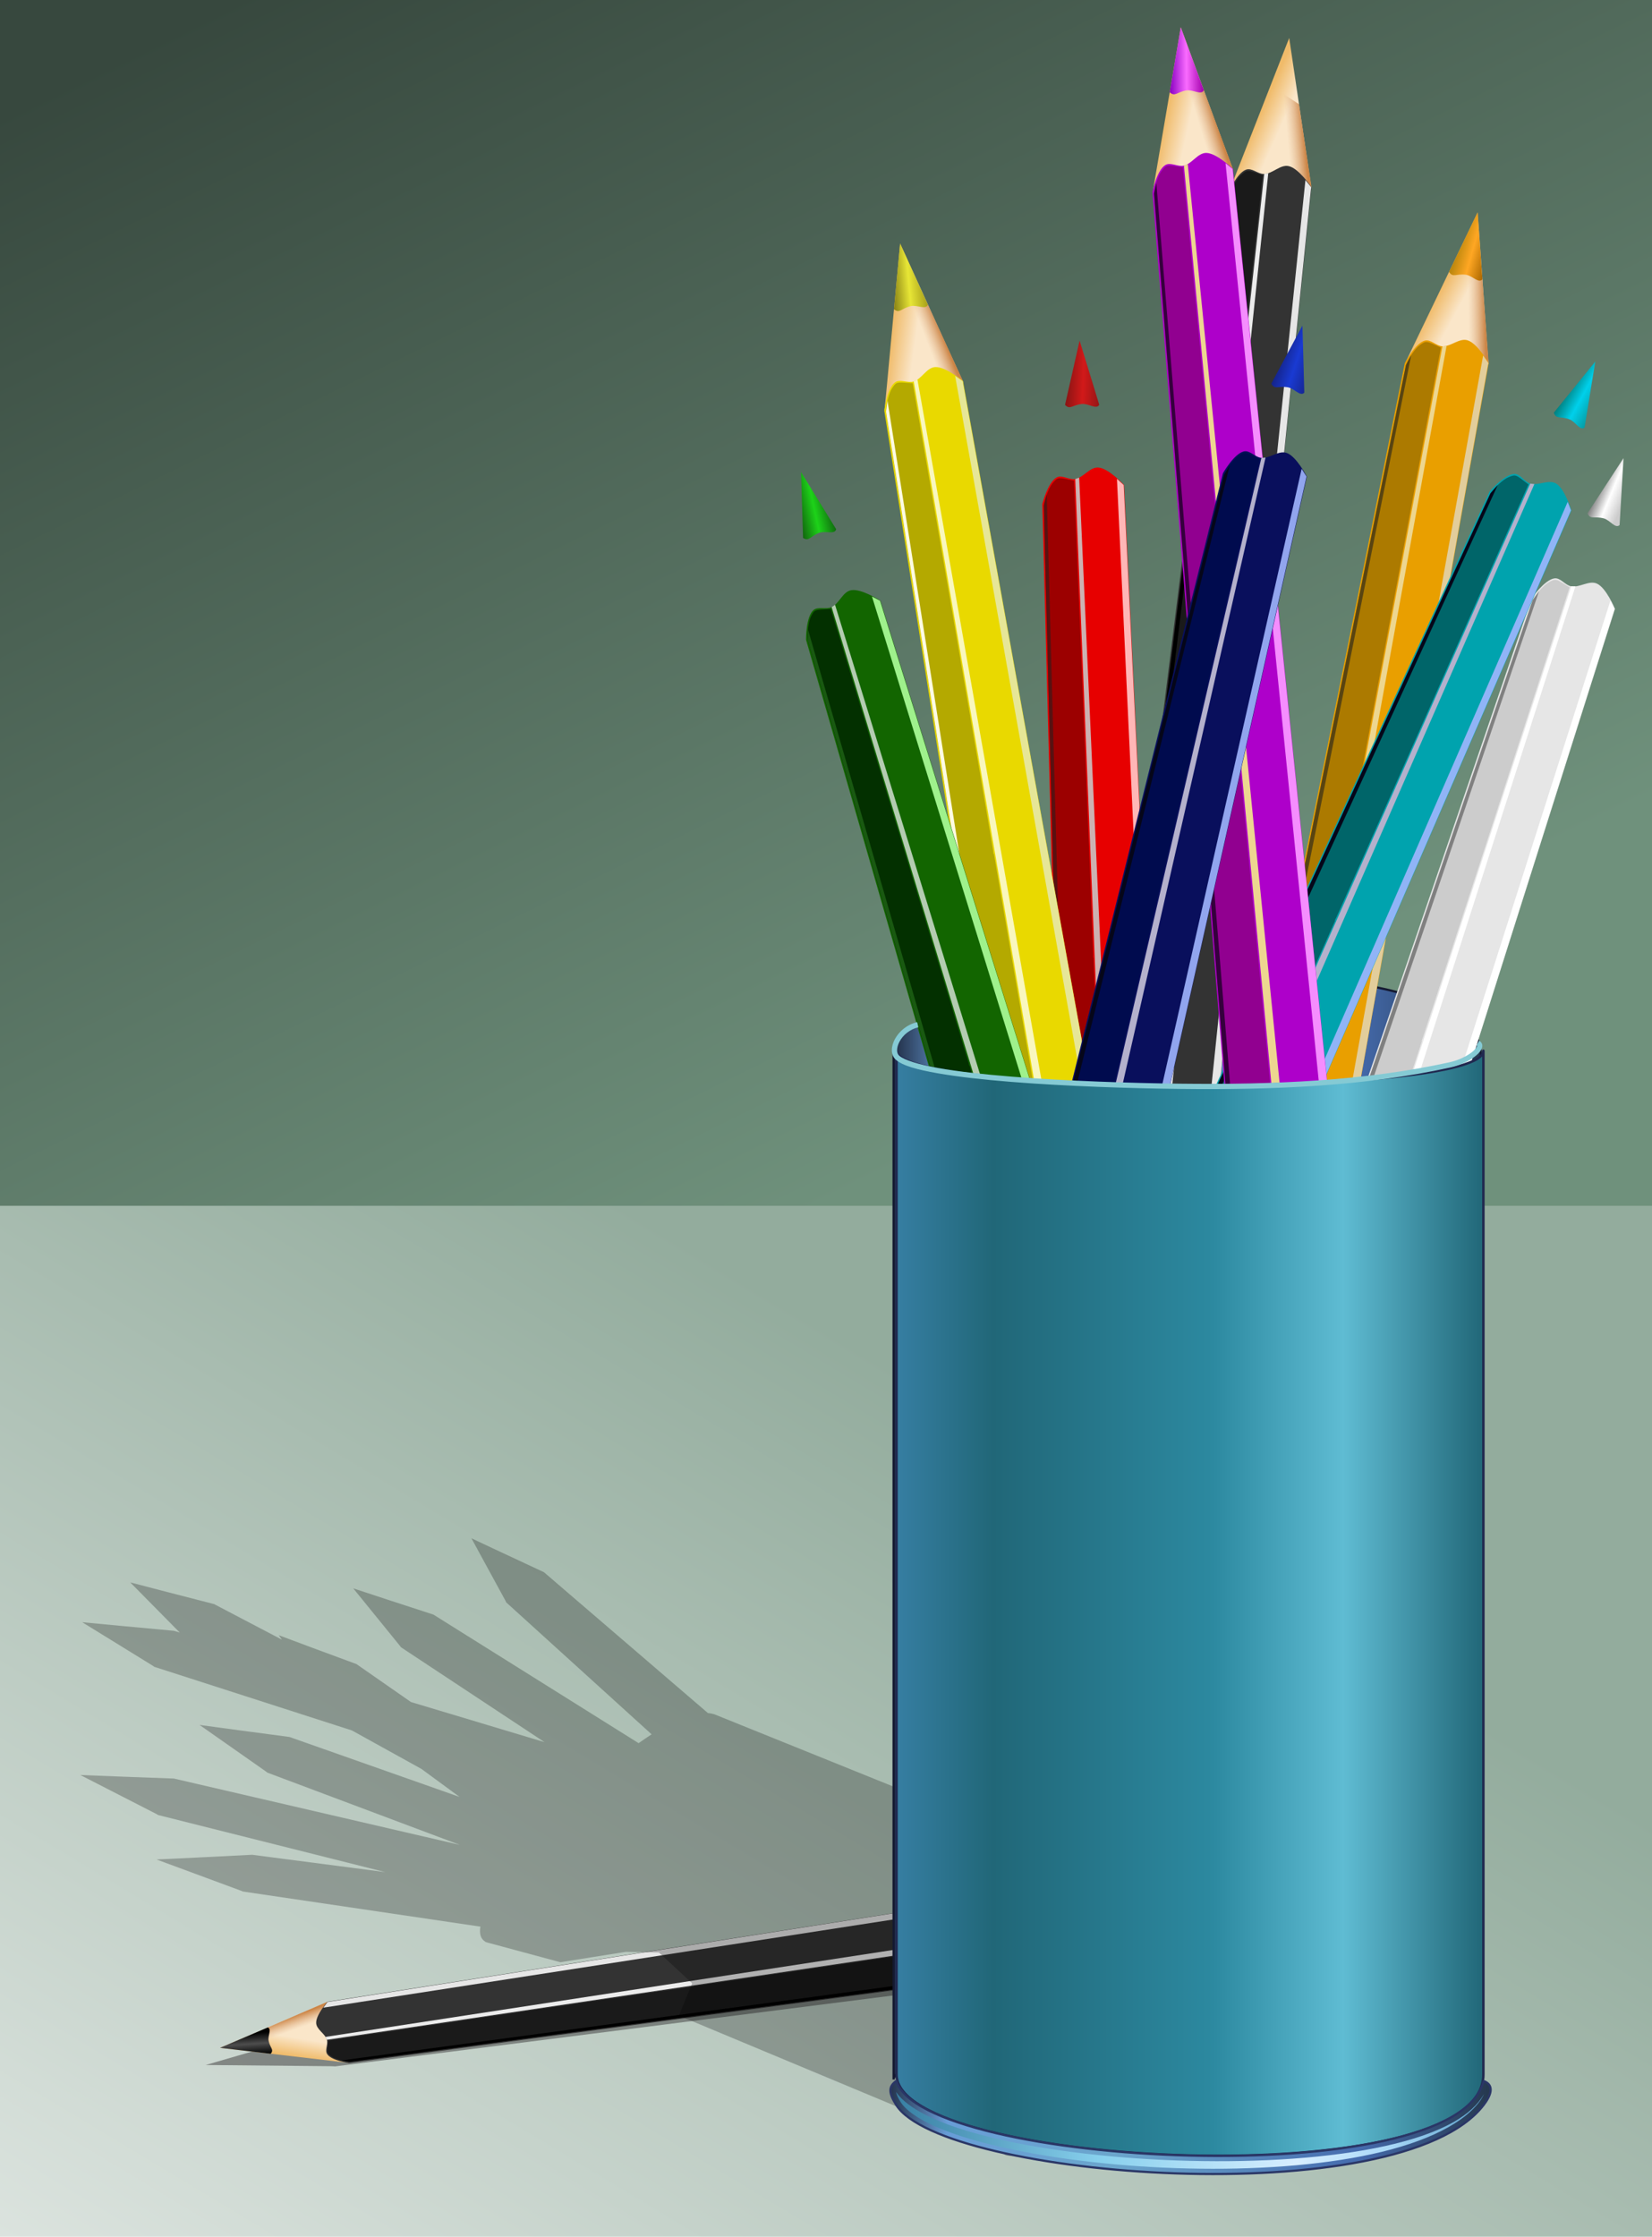 <?xml version="1.0" encoding="UTF-8" standalone="no"?>
<!-- Created with Inkscape (http://www.inkscape.org/) -->

<svg
   xmlns:dc="http://purl.org/dc/elements/1.1/"
   xmlns:cc="http://creativecommons.org/ns#"
   xmlns:rdf="http://www.w3.org/1999/02/22-rdf-syntax-ns#"
   xmlns:svg="http://www.w3.org/2000/svg"
   xmlns="http://www.w3.org/2000/svg"
   xmlns:xlink="http://www.w3.org/1999/xlink"
   xmlns:sodipodi="http://sodipodi.sourceforge.net/DTD/sodipodi-0.dtd"
   xmlns:inkscape="http://www.inkscape.org/namespaces/inkscape"
   id="svg2"
   sodipodi:docname="color-pencil.svg"
   inkscape:export-filename="C:\Users\Gustavo\Dropbox\Artes graficas\Gustavo Ferreira Design\Artes Digitais\lapis-de-cor-reeditado.png"
   viewBox="0 0 314.35 425.58"
   inkscape:export-xdpi="300"
   version="1.1"
   inkscape:export-ydpi="300"
   inkscape:version="0.91 r13725">
  <defs
     id="defs4">
    <linearGradient
       inkscape:collect="always"
       id="linearGradient4461">
      <stop
         style="stop-color:#37483e;stop-opacity:1"
         offset="0"
         id="stop4463" />
      <stop
         style="stop-color:#6f917c;stop-opacity:1"
         offset="1"
         id="stop4465" />
    </linearGradient>
    <linearGradient
       inkscape:collect="always"
       id="linearGradient4453">
      <stop
         style="stop-color:#dbe3de;stop-opacity:1"
         offset="0"
         id="stop4455" />
      <stop
         style="stop-color:#93ac9d;stop-opacity:1"
         offset="1"
         id="stop4457" />
    </linearGradient>
    <linearGradient
       id="linearGradient4343">
      <stop
         offset="0"
         style="stop-color:#367ea2"
         id="stop4345" />
      <stop
         offset="0.164"
         style="stop-color:#216778;stop-opacity:1"
         id="stop4347" />
      <stop
         offset="0.54"
         style="stop-color:#2c89a0;stop-opacity:1"
         id="stop4349" />
      <stop
         offset="0.761"
         style="stop-color:#5fbcd3;stop-opacity:1"
         id="stop4351" />
      <stop
         offset="1"
         style="stop-color:#216778;stop-opacity:1"
         id="stop4353" />
    </linearGradient>
    <linearGradient
       id="linearGradient5213">
      <stop
         id="stop5215"
         style="stop-color:#23314a"
         offset="0" />
      <stop
         id="stop5217"
         style="stop-color:#689dd7"
         offset=".098" />
      <stop
         id="stop5219"
         style="stop-color:#6ba6cc"
         offset=".373" />
      <stop
         id="stop5221"
         style="stop-color:#456bae"
         offset=".778" />
      <stop
         id="stop5223"
         style="stop-color:#25374c"
         offset="1" />
    </linearGradient>
    <linearGradient
       id="linearGradient5187">
      <stop
         id="stop5189"
         style="stop-color:#367ea2"
         offset="0" />
      <stop
         id="stop5191"
         style="stop-color:#87d0ed"
         offset=".346" />
      <stop
         id="stop5193"
         style="stop-color:#d7eeff"
         offset=".679" />
      <stop
         id="stop5195"
         style="stop-color:#a8d8f8"
         offset=".836" />
      <stop
         id="stop5197"
         style="stop-color:#559cc6"
         offset="1" />
    </linearGradient>
    <linearGradient
       id="linearGradient4191">
      <stop
         id="stop4193"
         style="stop-color:#000000"
         offset="0" />
      <stop
         id="stop4195"
         style="stop-color:#4d4d4d"
         offset=".5" />
      <stop
         id="stop4197"
         style="stop-color:#000000"
         offset="1" />
    </linearGradient>
    <linearGradient
       id="linearGradient3919"
       inkscape:collect="always">
      <stop
         id="stop3921"
         style="stop-color:#f0bb6a"
         offset="0" />
      <stop
         id="stop3923"
         style="stop-color:#fae6c9"
         offset="1" />
    </linearGradient>
    <linearGradient
       id="linearGradient3911"
       inkscape:collect="always">
      <stop
         id="stop3913"
         style="stop-color:#cc8546"
         offset="0" />
      <stop
         id="stop3915"
         style="stop-color:#deaf85;stop-opacity:0"
         offset="1" />
    </linearGradient>
    <filter
       id="filter3882"
       inkscape:collect="always"
       color-interpolation-filters="sRGB">
      <feGaussianBlur
         id="feGaussianBlur3884"
         stdDeviation="1.313"
         inkscape:collect="always" />
    </filter>
    <filter
       id="filter3886"
       inkscape:collect="always"
       color-interpolation-filters="sRGB">
      <feGaussianBlur
         id="feGaussianBlur3888"
         stdDeviation="1.313"
         inkscape:collect="always" />
    </filter>
    <filter
       id="filter3890"
       inkscape:collect="always"
       color-interpolation-filters="sRGB">
      <feGaussianBlur
         id="feGaussianBlur3892"
         stdDeviation="1.313"
         inkscape:collect="always" />
    </filter>
    <filter
       id="filter3894"
       inkscape:collect="always"
       color-interpolation-filters="sRGB">
      <feGaussianBlur
         id="feGaussianBlur3896"
         stdDeviation="1.314"
         inkscape:collect="always" />
    </filter>
    <filter
       id="filter3907"
       inkscape:collect="always"
       color-interpolation-filters="sRGB">
      <feGaussianBlur
         id="feGaussianBlur3909"
         stdDeviation="0.279"
         inkscape:collect="always" />
    </filter>
    <filter
       id="filter3969"
       inkscape:collect="always"
       color-interpolation-filters="sRGB">
      <feGaussianBlur
         id="feGaussianBlur3971"
         stdDeviation="0.328"
         inkscape:collect="always" />
    </filter>
    <filter
       id="filter4095"
       inkscape:collect="always"
       color-interpolation-filters="sRGB">
      <feGaussianBlur
         id="feGaussianBlur4097"
         stdDeviation="0.628"
         inkscape:collect="always" />
    </filter>
    <filter
       id="filter4099"
       inkscape:collect="always"
       color-interpolation-filters="sRGB">
      <feGaussianBlur
         id="feGaussianBlur4101"
         stdDeviation="0.625"
         inkscape:collect="always" />
    </filter>
    <filter
       id="filter4258"
       inkscape:collect="always"
       color-interpolation-filters="sRGB">
      <feGaussianBlur
         id="feGaussianBlur4260"
         stdDeviation="0.137"
         inkscape:collect="always" />
    </filter>
    <filter
       id="filter4278"
       inkscape:collect="always"
       color-interpolation-filters="sRGB">
      <feGaussianBlur
         id="feGaussianBlur4280"
         stdDeviation="0.137"
         inkscape:collect="always" />
    </filter>
    <filter
       id="filter4298"
       inkscape:collect="always"
       color-interpolation-filters="sRGB">
      <feGaussianBlur
         id="feGaussianBlur4300"
         stdDeviation="0.137"
         inkscape:collect="always" />
    </filter>
    <filter
       id="filter4318"
       inkscape:collect="always"
       color-interpolation-filters="sRGB">
      <feGaussianBlur
         id="feGaussianBlur4320"
         stdDeviation="0.136"
         inkscape:collect="always" />
    </filter>
    <filter
       id="filter4338"
       inkscape:collect="always"
       color-interpolation-filters="sRGB">
      <feGaussianBlur
         id="feGaussianBlur4340"
         stdDeviation="0.136"
         inkscape:collect="always" />
    </filter>
    <filter
       id="filter4358"
       inkscape:collect="always"
       color-interpolation-filters="sRGB">
      <feGaussianBlur
         id="feGaussianBlur4360"
         stdDeviation="0.136"
         inkscape:collect="always" />
    </filter>
    <filter
       id="filter4378"
       inkscape:collect="always"
       color-interpolation-filters="sRGB">
      <feGaussianBlur
         id="feGaussianBlur4380"
         stdDeviation="1.329"
         inkscape:collect="always" />
    </filter>
    <filter
       id="filter4398"
       inkscape:collect="always"
       color-interpolation-filters="sRGB">
      <feGaussianBlur
         id="feGaussianBlur4400"
         stdDeviation="0.638"
         inkscape:collect="always" />
    </filter>
    <filter
       id="filter4442"
       height="1.027"
       width="3.122"
       color-interpolation-filters="sRGB"
       y="-.013"
       x="-1.061"
       inkscape:collect="always">
      <feGaussianBlur
         id="feGaussianBlur4444"
         stdDeviation="2.481"
         inkscape:collect="always" />
    </filter>
    <filter
       id="filter5165"
       inkscape:collect="always"
       color-interpolation-filters="sRGB">
      <feGaussianBlur
         id="feGaussianBlur5167"
         stdDeviation="0.747"
         inkscape:collect="always" />
    </filter>
    <filter
       id="filter5169"
       inkscape:collect="always"
       color-interpolation-filters="sRGB">
      <feGaussianBlur
         id="feGaussianBlur5171"
         stdDeviation="0.39"
         inkscape:collect="always" />
    </filter>
    <filter
       id="filter5378"
       inkscape:collect="always">
      <feGaussianBlur
         id="feGaussianBlur5380"
         stdDeviation="1.903"
         inkscape:collect="always" />
    </filter>
    <linearGradient
       id="linearGradient5726"
       y2="298.62"
       xlink:href="#linearGradient3919"
       gradientUnits="userSpaceOnUse"
       x2="528.64"
       y1="296.17"
       x1="517.98"
       inkscape:collect="always" />
    <linearGradient
       id="linearGradient5728"
       y2="300.04"
       xlink:href="#linearGradient3911"
       gradientUnits="userSpaceOnUse"
       x2="535.2"
       y1="297.91"
       x1="542.58"
       inkscape:collect="always" />
    <linearGradient
       id="linearGradient5730"
       y2="268.44"
       gradientUnits="userSpaceOnUse"
       x2="536.23"
       y1="268.44"
       x1="520.88"
       inkscape:collect="always">
      <stop
         id="stop4025"
         style="stop-color:#881414"
         offset="0" />
      <stop
         id="stop4027"
         style="stop-color:#d21919"
         offset=".5" />
      <stop
         id="stop4029"
         style="stop-color:#951616"
         offset="1" />
    </linearGradient>
    <linearGradient
       id="linearGradient5736"
       y2="268.44"
       gradientUnits="userSpaceOnUse"
       x2="536.23"
       y1="268.44"
       x1="520.88"
       inkscape:collect="always">
      <stop
         id="stop4129"
         style="stop-color:#888114"
         offset="0" />
      <stop
         id="stop4131"
         style="stop-color:#e7e636"
         offset=".5" />
      <stop
         id="stop4133"
         style="stop-color:#a8a019"
         offset="1" />
    </linearGradient>
    <linearGradient
       id="linearGradient5742"
       y2="268.44"
       gradientUnits="userSpaceOnUse"
       x2="536.23"
       y1="268.44"
       x1="520.88"
       inkscape:collect="always">
      <stop
         id="stop4161"
         style="stop-color:#12650f"
         offset="0" />
      <stop
         id="stop4163"
         style="stop-color:#1dd219"
         offset=".5" />
      <stop
         id="stop4165"
         style="stop-color:#116c10"
         offset="1" />
    </linearGradient>
    <linearGradient
       id="linearGradient5748"
       y2="268.37"
       xlink:href="#linearGradient4191"
       gradientUnits="userSpaceOnUse"
       x2="533.68"
       y1="268.44"
       x1="520.88"
       inkscape:collect="always" />
    <linearGradient
       id="linearGradient5754"
       y2="268.37"
       gradientUnits="userSpaceOnUse"
       x2="533.68"
       y1="268.44"
       x1="520.88"
       inkscape:collect="always">
      <stop
         id="stop4384"
         style="stop-color:#808080"
         offset="0" />
      <stop
         id="stop4386"
         style="stop-color:#ffffff"
         offset=".5" />
      <stop
         id="stop4388"
         style="stop-color:#cccccc"
         offset="1" />
    </linearGradient>
    <linearGradient
       id="linearGradient5760"
       y2="268.44"
       gradientUnits="userSpaceOnUse"
       x2="536.23"
       y1="268.44"
       x1="520.88"
       inkscape:collect="always">
      <stop
         id="stop4428"
         style="stop-color:#b6840b"
         offset="0" />
      <stop
         id="stop4430"
         style="stop-color:#ffa723"
         offset=".5" />
      <stop
         id="stop4432"
         style="stop-color:#ab6700"
         offset="1" />
    </linearGradient>
    <linearGradient
       id="linearGradient5766"
       y2="268.44"
       gradientUnits="userSpaceOnUse"
       x2="536.23"
       y1="268.44"
       x1="520.88"
       inkscape:collect="always">
      <stop
         id="stop5628"
         style="stop-color:#007e7c"
         offset="0" />
      <stop
         id="stop5630"
         style="stop-color:#00d0eb"
         offset=".5" />
      <stop
         id="stop5632"
         style="stop-color:#079ca4"
         offset="1" />
    </linearGradient>
    <linearGradient
       id="linearGradient5772"
       y2="268.44"
       gradientUnits="userSpaceOnUse"
       x2="536.23"
       y1="268.44"
       x1="520.88"
       inkscape:collect="always">
      <stop
         id="stop4472"
         style="stop-color:#8800c1"
         offset="0" />
      <stop
         id="stop4474"
         style="stop-color:#fa6bff"
         offset=".5" />
      <stop
         id="stop4476"
         style="stop-color:#a200ab"
         offset="1" />
    </linearGradient>
    <linearGradient
       id="linearGradient5778"
       y2="268.44"
       gradientUnits="userSpaceOnUse"
       x2="536.23"
       y1="268.44"
       x1="520.88"
       inkscape:collect="always">
      <stop
         id="stop3945"
         style="stop-color:#142388"
         offset="0" />
      <stop
         id="stop3951"
         style="stop-color:#193ad2"
         offset=".5" />
      <stop
         id="stop3947"
         style="stop-color:#162795"
         offset="1" />
    </linearGradient>
    <linearGradient
       id="linearGradient5780"
       y2="258.51"
       xlink:href="#linearGradient4343"
       gradientUnits="userSpaceOnUse"
       x2="-1340.5"
       gradientTransform="translate(0,-120)"
       y1="258.51"
       x1="-1604.5"
       inkscape:collect="always" />
    <linearGradient
       id="linearGradient5782"
       y2="374.31"
       xlink:href="#linearGradient5213"
       gradientUnits="userSpaceOnUse"
       x2="-1336.3"
       y1="374.31"
       x1="-1608.1"
       inkscape:collect="always" />
    <linearGradient
       id="linearGradient5784"
       y2="375.63"
       xlink:href="#linearGradient5187"
       gradientUnits="userSpaceOnUse"
       x2="-1338.4"
       y1="375.63"
       x1="-1606.5"
       inkscape:collect="always" />
    <linearGradient
       id="linearGradient5872"
       y2="103.91"
       xlink:href="#linearGradient5213"
       gradientUnits="userSpaceOnUse"
       x2="-1340"
       gradientTransform="matrix(.423 0 0 .423 1149.1 803.27)"
       y1="103.91"
       x1="-1605"
       inkscape:collect="always" />
    <filter
       id="filter5981"
       inkscape:collect="always">
      <feGaussianBlur
         id="feGaussianBlur5983"
         stdDeviation="1.914"
         inkscape:collect="always" />
    </filter>
    <linearGradient
       inkscape:collect="always"
       xlink:href="#linearGradient4453"
       id="linearGradient4459"
       x1="299.8"
       y1="982.39"
       x2="418.258"
       y2="785.684"
       gradientUnits="userSpaceOnUse" />
    <linearGradient
       inkscape:collect="always"
       xlink:href="#linearGradient4461"
       id="linearGradient4467"
       x1="344.072"
       y1="556.81"
       x2="456.975"
       y2="786.234"
       gradientUnits="userSpaceOnUse" />
  </defs>
  <sodipodi:namedview
     id="base"
     fit-margin-left="5"
     inkscape:snap-center="true"
     inkscape:zoom="0.83573655"
     borderopacity="1.0"
     inkscape:snap-intersection-paths="true"
     inkscape:cx="107.79075"
     inkscape:cy="144.16151"
     inkscape:snap-bbox-midpoints="true"
     inkscape:object-paths="true"
     inkscape:window-maximized="1"
     inkscape:snap-bbox="true"
     showgrid="false"
     fit-margin-right="5"
     inkscape:snap-midpoints="true"
     inkscape:snap-global="true"
     inkscape:bbox-nodes="true"
     bordercolor="#666666"
     inkscape:window-x="-8"
     inkscape:window-y="-8"
     inkscape:snap-smooth-nodes="true"
     inkscape:window-width="1280"
     inkscape:object-nodes="true"
     fit-margin-bottom="5"
     inkscape:snap-page="true"
     inkscape:pageopacity="0.0"
     inkscape:pageshadow="2"
     pagecolor="#ffffff"
     inkscape:snap-object-midpoints="true"
     inkscape:bbox-paths="true"
     inkscape:document-units="px"
     inkscape:snap-bbox-edge-midpoints="true"
     inkscape:current-layer="layer1"
     inkscape:window-height="672"
     fit-margin-top="5" />
  <g
     id="layer1"
     inkscape:label="Camada 1"
     inkscape:groupmode="layer"
     transform="translate(-299.8 -556.81)">
    <rect
       y="785.684"
       x="299.8"
       height="196.706"
       width="314.35"
       id="rect4357"
       style="opacity:1;fill:url(#linearGradient4459);fill-opacity:1;stroke:none;stroke-opacity:1" />
    <rect
       style="opacity:1;fill:url(#linearGradient4467);fill-opacity:1;stroke:none;stroke-opacity:1"
       id="rect4355"
       width="314.35"
       height="229.424"
       x="299.8"
       y="556.81" />
    <g
       id="g5985">
      <path
         id="path5950"
         d="m496.09 918.71-143.19 22.594-11.375 4.906-9.094 3.906 23.906 2.75c0.38 0.076 0.656 0.125 0.656 0.125l142.38-19.188-1.531-6.969h0.031l-0.281-1.219-1.25-5.688-0.25-1.219z"
         style="filter:url(#filter3969);fill-opacity:.569;fill:#4a4a4a"
         transform="matrix(.999 -.053 .029 .545 -20.706 449.52)"
         inkscape:connector-curvature="0" />
      <g
         id="g5876"
         transform="matrix(-.021 -.327 .327 -.021 270.41 1123.8)">
        <path
           id="path5878"
           d="m526.2 251.71 22.726 64.332-3.496 23.553-10.839 6.643-8.741 0.35-13.111-21.105z"
           sodipodi:nodetypes="ccccccc"
           style="filter:url(#filter3969);fill:url(#linearGradient5726)"
           inkscape:connector-curvature="0" />
        <path
           id="path5880"
           sodipodi:nodetypes="cccccc"
           d="m548.92 315.69-12.687-35.565-8.405-3.424 9.205 31.647 4.895 8.216z"
           style="filter:url(#filter3907);fill:url(#linearGradient5728)"
           inkscape:connector-curvature="0" />
        <path
           id="path5882"
           d="m526.2 251.71 10.039 28.417c-1.135 2.428-4.79-0.433-7.78-0-4.354 0.63-5.248 2.996-7.574 0.717z"
           sodipodi:nodetypes="ccscc"
           style="filter:url(#filter4278);fill:url(#linearGradient5748)"
           inkscape:connector-curvature="0" />
        <path
           id="path5884"
           d="m512.56 325.83s2.051-9.912 5.944-12.237c2.403-1.436 5.666 0.991 8.391 0.35 3.757-0.885 6.28-5.689 10.139-5.594 4.656 0.114 11.887 7.342 11.887 7.342l40.208 440.19-46.501 6.993z"
           sodipodi:nodetypes="cssscccc"
           style="filter:url(#filter4099);fill:#333333"
           inkscape:connector-curvature="0" />
        <path
           id="path5886"
           style="filter:url(#filter3894);fill:#e6e6e6"
           d="m519.25 366.61 2.927 2.943 5.425 442.31-3.752 0.18z"
           sodipodi:nodetypes="ccccc"
           inkscape:connector-curvature="0"
           transform="matrix(.995 -.101 .079 .997 0 0)" />
        <path
           id="path5888"
           sodipodi:nodetypes="ccccc"
           style="filter:url(#filter3890);fill:#ececec"
           inkscape:connector-curvature="0"
           d="m526.89 313.94 1.73-0.695 39.246 445.83-3.812 0.573z" />
        <path
           id="path5890"
           style="filter:url(#filter3886);fill:#1a1a1a"
           inkscape:connector-curvature="0"
           d="m520.06 313.88c-0.909 0.04-1.338 0.303-1.906 0.844-0.585 0.556-1.47 1.645-1.938 2.438-1.385 2.348-2.938 7.38-2.938 9.531 0 1.06 3.094 46.524 6.844 101s6.812 99.424 6.812 99.906v0.875h0.062l0.156 1.5c0.242 2.525 15.156 220.3 15.156 221.31v0.969l0.031 0.344c0.015 0.174 0.145 2.337 0.312 4.812s0.33 4.593 0.344 4.719c0.019 0.175 0.038 0.25 0.094 0.25 0.088 0 20.483-3.078 20.5-3.094 0.007-0.006-0.125-1.53-0.281-3.406s-0.281-3.481-0.281-3.531v-0.094l-0.188-1.156c-0.103-0.625-4.345-50.965-9.406-111.88l-9.188-110.75h-0.188l-0.03-1.47c-0.009-0.817-3.961-48.929-8.812-106.91l-8.844-105.41-1.562-0.25c-2.477-0.406-3.841-0.603-4.75-0.562z" />
        <path
           id="path5892"
           d="m513.29 326.37 1.092-4.861 30.816 440.55-2.105 0.311z"
           sodipodi:nodetypes="ccccc"
           style="filter:url(#filter3882);fill:#000000"
           inkscape:connector-curvature="0" />
      </g>
      <path
         id="path4702"
         style="opacity:0.5;filter:url(#filter5981);fill:#000000"
         d="m-1913.4-491.05-4.969 29.219-7.375 43.188c-0.284 1.111-0.438 1.875-0.438 1.875l13.344 166.25-8.594 68.75-10.406 42.125-7.188-146.34-11.188-36.062-8.844-28.812-6.531 28.875-9.781 43.094c-0.27 0.886-0.438 1.5-0.438 1.5l4.5 168.59-40.531-224.06-15.75-34.312-12.5-27.406-2.75 29.469-4.062 43.688c-0.194 1.111-0.281 1.875-0.281 1.875l28.562 180.75-30.031-95.656-19.938-32.094-15.812-25.656 0.969 29.594 1.406 43.906c-0.051 1.092-0.031 1.844-0.031 1.844l50.156 173.31c-6.307 3.837-10.124 8.086-10.75 12.719-0.063-0.215-0.125-0.437-0.125-0.656v2l8.146 59.498 30.402 34.989 10.468 21.369-14.349 40.83-31.098 12.242-3.569 289.54v2c0-0.214 0.065-0.416 0.125-0.625 1.163 8.532 13.181 15.816 31.531 21.5-17.441-5.364-29.274-12.101-31.719-19.938-3.597 2.561-3.452 5.413 0 10.844 20.911 32.896 226.48 49.056 264.16 0 3.001-3.908 5.343-8.817 0-10.844-0.551 2.333-1.6 4.523-3.062 6.594 1.661-2.505 2.659-5.206 2.906-8.094 0.041 0.187 0.062 0.372 0.062 0.562v-2-458.47-2c0 0.19-0.022 0.376-0.062 0.562-0.136-1.593-0.484-3.118-1.062-4.594l61.562-194.12 2.094-37.688 1.75-30.094-16.188 24.781-24.094 36.906c-0.622 0.809-1 1.344-1 1.344l-60.438 176.75c-3.672-0.963-7.572-1.834-11.625-2.625l37.719-212.53-2.875-37.656-2.188-30.031-12.812 26.688-19.062 39.719c-0.517 0.894-0.812 1.5-0.812 1.5l-30.469 151.94-11.406-110.56 13.156-58.844-1.219-37.719-0.844-30.125-2.625 4.875 6.75-65.812-5.625-37.344-4.406-29.812-24.875 63.5-0.5-4.844-13.094-35.406-10.375-28.312zm-92.656 944.38c1.48 0.411 2.984 0.795 4.531 1.188s3.141 0.783 4.75 1.156c1.609 0.373 3.239 0.74 4.906 1.094-1.664-0.353-3.3-0.722-4.906-1.094-1.61-0.373-3.201-0.765-4.75-1.156-1.54-0.389-3.056-0.78-4.531-1.188zm25.156 5.531c1.572 0.275 3.142 0.553 4.75 0.812 1.819 0.293 3.67 0.571 5.531 0.844 3.722 0.545 7.508 1.071 11.375 1.531-3.861-0.463-7.658-0.984-11.375-1.531-1.863-0.274-3.711-0.549-5.531-0.844-1.601-0.259-3.184-0.538-4.75-0.812zm139.72 3.156c-1.392 0.198-2.799 0.381-4.219 0.562-30.957 3.954-68.223 3.927-102.06 0.719-1.992-0.189-3.972-0.383-5.938-0.594 1.964 0.209 3.947 0.407 5.938 0.594 33.83 3.177 71.143 3.172 102.06-0.719 1.419-0.179 2.827-0.367 4.219-0.562z"
         sodipodi:nodetypes="cccccccccccccccccccccccccccccccccccccccccssccccccccccccccccccccccccccccccccccccccsscscccsscssccsscssc"
         transform="matrix(.165 -.164 .213 .086 735.75 593.9)"
         inkscape:connector-curvature="0" />
      <path
         id="path4481"
         sodipodi:nodetypes="ccccc"
         style="stroke:#141931;stroke-width:.423;fill:url(#linearGradient5872)"
         inkscape:connector-curvature="0"
         d="m469.84 952.47c0-8.459 111.76-9.121 111.76 0v-194.94c0-23.267-111.76-17.875-111.76 0z" />
      <g
         id="g3995"
         transform="matrix(.423 .018 -.018 .423 287.18 505.67)">
        <path
           id="path3997"
           d="m526.2 251.71 22.726 64.332-3.496 23.553-10.839 6.643-8.741 0.35-13.111-21.105z"
           sodipodi:nodetypes="ccccccc"
           style="filter:url(#filter3969);fill:url(#linearGradient5726)"
           inkscape:connector-curvature="0" />
        <path
           id="path3999"
           d="m548.92 315.69-12.687-35.565-8.822-4.877 9.622 33.1 4.895 8.216z"
           sodipodi:nodetypes="cccccc"
           style="filter:url(#filter3907);fill:url(#linearGradient5728)"
           inkscape:connector-curvature="0" />
        <path
           id="path4001"
           d="m526.2 251.71 10.039 28.417c-1.135 2.428-4.79-0.433-7.78-0-4.354 0.63-5.248 2.996-7.574 0.717z"
           sodipodi:nodetypes="ccscc"
           style="filter:url(#filter4338);fill:url(#linearGradient5730)"
           inkscape:connector-curvature="0" />
        <path
           id="path4003"
           d="m512.56 325.83s2.051-9.912 5.944-12.237c2.403-1.436 5.666 0.991 8.391 0.35 3.757-0.885 6.28-5.689 10.139-5.594 4.656 0.114 11.887 7.342 11.887 7.342l40.208 440.19-46.501 6.993z"
           sodipodi:nodetypes="cssscccc"
           style="filter:url(#filter4095);fill:#e70000"
           inkscape:connector-curvature="0" />
        <path
           id="path4005"
           style="filter:url(#filter3894);fill:#ffb6b6"
           d="m519.25 366.61 2.927 2.943 5.425 442.31-3.752 0.18z"
           sodipodi:nodetypes="ccccc"
           inkscape:connector-curvature="0"
           transform="matrix(.995 -.101 .079 .997 0 0)" />
        <path
           id="path4007"
           sodipodi:nodetypes="ccccc"
           style="filter:url(#filter3890);fill:#ccb1b1"
           inkscape:connector-curvature="0"
           d="m526.89 313.94 1.73-0.695 39.246 445.83-3.812 0.573z" />
        <path
           id="path4009"
           style="filter:url(#filter3886);fill:#9c0000"
           inkscape:connector-curvature="0"
           d="m520.06 313.88c-0.909 0.04-1.338 0.303-1.906 0.844-0.585 0.556-1.47 1.645-1.938 2.438-1.385 2.348-2.938 7.38-2.938 9.531 0 1.06 3.094 46.524 6.844 101s6.812 99.424 6.812 99.906v0.875h0.062l0.156 1.5c0.242 2.525 15.156 220.3 15.156 221.31v0.969l0.031 0.344c0.015 0.174 0.145 2.337 0.312 4.812s0.33 4.593 0.344 4.719c0.019 0.175 0.038 0.25 0.094 0.25 0.088 0 20.483-3.078 20.5-3.094 0.007-0.006-0.125-1.53-0.281-3.406s-0.281-3.481-0.281-3.531v-0.094l-0.188-1.156c-0.103-0.625-4.345-50.965-9.406-111.88l-9.188-110.75h-0.188l-0.03-1.47c-0.009-0.817-3.961-48.929-8.812-106.91l-8.844-105.41-1.562-0.25c-2.477-0.406-3.841-0.603-4.75-0.562z" />
        <path
           id="path4011"
           d="m513.29 326.37 1.092-4.861 30.816 440.55-2.105 0.311z"
           sodipodi:nodetypes="ccccc"
           style="filter:url(#filter3882);fill:#591111"
           inkscape:connector-curvature="0" />
      </g>
      <g
         id="g4103"
         transform="matrix(.422 -.037 .037 .422 239.71 516.4)">
        <path
           id="path4105"
           sodipodi:nodetypes="ccccccc"
           style="filter:url(#filter3969);fill:url(#linearGradient5726)"
           inkscape:connector-curvature="0"
           d="m526.2 251.71 22.726 64.332-3.496 23.553-10.839 6.643-8.741 0.35-13.111-21.105z" />
        <path
           id="path4107"
           sodipodi:nodetypes="cccccc"
           style="filter:url(#filter3907);fill:url(#linearGradient5728)"
           inkscape:connector-curvature="0"
           d="m548.92 315.69-12.687-35.565-8.822-4.877 9.622 33.1 4.895 8.216z" />
        <path
           id="path4109"
           sodipodi:nodetypes="ccscc"
           style="filter:url(#filter4358);fill:url(#linearGradient5736)"
           inkscape:connector-curvature="0"
           d="m526.2 251.71 10.039 28.417c-1.135 2.428-4.79-0.433-7.78-0-4.354 0.63-5.248 2.996-7.574 0.717z" />
        <path
           id="path4111"
           sodipodi:nodetypes="cssscccc"
           style="filter:url(#filter4095);fill:#e9d900"
           inkscape:connector-curvature="0"
           d="m512.56 325.83s2.051-9.912 5.944-12.237c2.403-1.436 5.666 0.991 8.391 0.35 3.757-0.885 6.28-5.689 10.139-5.594 4.656 0.114 11.887 7.342 11.887 7.342l40.208 440.19-46.501 6.993z" />
        <path
           id="path4113"
           style="filter:url(#filter3894);fill:#e6e697"
           d="m519.25 366.61 2.927 2.943 5.425 442.31-3.752 0.18z"
           sodipodi:nodetypes="ccccc"
           inkscape:connector-curvature="0"
           transform="matrix(.995 -.101 .079 .997 0 0)" />
        <path
           id="path4115"
           d="m526.89 313.94 1.73-0.695 39.246 445.83-3.812 0.573z"
           sodipodi:nodetypes="ccccc"
           style="filter:url(#filter3890);fill:#f9f7be"
           inkscape:connector-curvature="0" />
        <path
           id="path4117"
           style="filter:url(#filter3886);fill:#b4a900"
           inkscape:connector-curvature="0"
           d="m520.06 313.88c-0.909 0.04-1.338 0.303-1.906 0.844-0.585 0.556-1.47 1.645-1.938 2.438-1.385 2.348-2.938 7.38-2.938 9.531 0 1.06 3.094 46.524 6.844 101s6.812 99.424 6.812 99.906v0.875h0.062l0.156 1.5c0.242 2.525 15.156 220.3 15.156 221.31v0.969l0.031 0.344c0.015 0.174 0.145 2.337 0.312 4.812s0.33 4.593 0.344 4.719c0.019 0.175 0.038 0.25 0.094 0.25 0.088 0 20.483-3.078 20.5-3.094 0.007-0.006-0.125-1.53-0.281-3.406s-0.281-3.481-0.281-3.531v-0.094l-0.188-1.156c-0.103-0.625-4.345-50.965-9.406-111.88l-9.188-110.75h-0.188l-0.03-1.47c-0.009-0.817-3.961-48.929-8.812-106.91l-8.844-105.41-1.562-0.25c-2.477-0.406-3.841-0.603-4.75-0.562z" />
        <path
           id="path4119"
           sodipodi:nodetypes="ccccc"
           style="filter:url(#filter3882);fill:#fdfbe3"
           inkscape:connector-curvature="0"
           d="m513.29 326.37 1.092-4.861 30.816 440.55-2.105 0.311z" />
      </g>
      <g
         id="g4135"
         transform="matrix(.414 -.089 .089 .414 211.97 589.25)">
        <path
           id="path4137"
           d="m526.2 251.71 22.726 64.332-3.496 23.553-10.839 6.643-8.741 0.35-13.111-21.105z"
           sodipodi:nodetypes="ccccccc"
           style="filter:url(#filter3969);fill:url(#linearGradient5726)"
           inkscape:connector-curvature="0" />
        <path
           id="path4139"
           sodipodi:nodetypes="cccccc"
           d="m548.92 315.69-12.687-35.565-8.405-3.424 9.205 31.647 4.895 8.216z"
           style="filter:url(#filter3907);fill:url(#linearGradient5728)"
           inkscape:connector-curvature="0" />
        <path
           id="path4141"
           d="m526.2 251.71 10.039 28.417c-1.135 2.428-4.79-0.433-7.78-0-4.354 0.63-5.248 2.996-7.574 0.717z"
           sodipodi:nodetypes="ccscc"
           style="filter:url(#filter4298);fill:url(#linearGradient5742)"
           inkscape:connector-curvature="0" />
        <path
           id="path4143"
           d="m512.56 325.83s2.051-9.912 5.944-12.237c2.403-1.436 5.666 0.991 8.391 0.35 3.757-0.885 6.28-5.689 10.139-5.594 4.656 0.114 11.887 7.342 11.887 7.342l40.208 440.19-46.501 6.993z"
           sodipodi:nodetypes="cssscccc"
           style="filter:url(#filter4099);fill:#126500"
           inkscape:connector-curvature="0" />
        <path
           id="path4145"
           style="filter:url(#filter3894);fill:#9ff18c"
           d="m519.25 366.61 2.927 2.943 5.425 442.31-3.752 0.18z"
           sodipodi:nodetypes="ccccc"
           inkscape:connector-curvature="0"
           transform="matrix(.995 -.101 .079 .997 0 0)" />
        <path
           id="path4147"
           sodipodi:nodetypes="ccccc"
           style="filter:url(#filter3890);fill:#b4ccb1"
           inkscape:connector-curvature="0"
           d="m526.89 313.94 1.73-0.695 39.246 445.83-3.812 0.573z" />
        <path
           id="path4149"
           style="filter:url(#filter3886);fill:#033000"
           inkscape:connector-curvature="0"
           d="m520.06 313.88c-0.909 0.04-1.338 0.303-1.906 0.844-0.585 0.556-1.47 1.645-1.938 2.438-1.385 2.348-2.938 7.38-2.938 9.531 0 1.06 3.094 46.524 6.844 101s6.812 99.424 6.812 99.906v0.875h0.062l0.156 1.5c0.242 2.525 15.156 220.3 15.156 221.31v0.969l0.031 0.344c0.015 0.174 0.145 2.337 0.312 4.812s0.33 4.593 0.344 4.719c0.019 0.175 0.038 0.25 0.094 0.25 0.088 0 20.483-3.078 20.5-3.094 0.007-0.006-0.125-1.53-0.281-3.406s-0.281-3.481-0.281-3.531v-0.094l-0.188-1.156c-0.103-0.625-4.345-50.965-9.406-111.88l-9.188-110.75h-0.188l-0.03-1.47c-0.009-0.817-3.961-48.929-8.812-106.91l-8.844-105.41-1.562-0.25c-2.477-0.406-3.841-0.603-4.75-0.562z" />
        <path
           id="path4151"
           d="m513.29 326.37 1.092-4.861 30.816 440.55-2.105 0.311z"
           sodipodi:nodetypes="ccccc"
           style="filter:url(#filter3882);fill:#195911"
           inkscape:connector-curvature="0" />
      </g>
      <g
         id="g4167"
         transform="matrix(.415 .081 -.081 .415 347.13 416.95)">
        <path
           id="path4169"
           sodipodi:nodetypes="ccccccc"
           style="filter:url(#filter3969);fill:url(#linearGradient5726)"
           inkscape:connector-curvature="0"
           d="m526.2 251.71 22.726 64.332-3.496 23.553-10.839 6.643-8.741 0.35-13.111-21.105z" />
        <path
           id="path4171"
           sodipodi:nodetypes="cccccc"
           inkscape:connector-curvature="0"
           style="filter:url(#filter3907);fill:url(#linearGradient5728)"
           d="m548.92 315.69-12.687-35.565-8.405-3.424 9.205 31.647 4.895 8.216z" />
        <path
           id="path4173"
           sodipodi:nodetypes="ccscc"
           style="filter:url(#filter4278);fill:url(#linearGradient5748)"
           inkscape:connector-curvature="0"
           d="m526.2 251.71 10.039 28.417c-1.135 2.428-4.79-0.433-7.78-0-4.354 0.63-5.248 2.996-7.574 0.717z" />
        <path
           id="path4175"
           sodipodi:nodetypes="cssscccc"
           style="filter:url(#filter4099);fill:#333333"
           inkscape:connector-curvature="0"
           d="m512.56 325.83s2.051-9.912 5.944-12.237c2.403-1.436 5.666 0.991 8.391 0.35 3.757-0.885 6.28-5.689 10.139-5.594 4.656 0.114 11.887 7.342 11.887 7.342l40.208 440.19-46.501 6.993z" />
        <path
           id="path4177"
           style="filter:url(#filter3894);fill:#e6e6e6"
           d="m519.25 366.61 2.927 2.943 5.425 442.31-3.752 0.18z"
           sodipodi:nodetypes="ccccc"
           inkscape:connector-curvature="0"
           transform="matrix(.995 -.101 .079 .997 0 0)" />
        <path
           id="path4179"
           d="m526.89 313.94 1.73-0.695 39.246 445.83-3.812 0.573z"
           sodipodi:nodetypes="ccccc"
           style="filter:url(#filter3890);fill:#ececec"
           inkscape:connector-curvature="0" />
        <path
           id="path4181"
           style="filter:url(#filter3886);fill:#1a1a1a"
           inkscape:connector-curvature="0"
           d="m520.06 313.88c-0.909 0.04-1.338 0.303-1.906 0.844-0.585 0.556-1.47 1.645-1.938 2.438-1.385 2.348-2.938 7.38-2.938 9.531 0 1.06 3.094 46.524 6.844 101s6.812 99.424 6.812 99.906v0.875h0.062l0.156 1.5c0.242 2.525 15.156 220.3 15.156 221.31v0.969l0.031 0.344c0.015 0.174 0.145 2.337 0.312 4.812s0.33 4.593 0.344 4.719c0.019 0.175 0.038 0.25 0.094 0.25 0.088 0 20.483-3.078 20.5-3.094 0.007-0.006-0.125-1.53-0.281-3.406s-0.281-3.481-0.281-3.531v-0.094l-0.188-1.156c-0.103-0.625-4.345-50.965-9.406-111.88l-9.188-110.75h-0.188l-0.03-1.47c-0.009-0.817-3.961-48.929-8.812-106.91l-8.844-105.41-1.562-0.25c-2.477-0.406-3.841-0.603-4.75-0.562z" />
        <path
           id="path4183"
           sodipodi:nodetypes="ccccc"
           style="filter:url(#filter3882);fill:#000000"
           inkscape:connector-curvature="0"
           d="m513.29 326.37 1.092-4.861 30.816 440.55-2.105 0.311z" />
      </g>
      <g
         id="g4218"
         transform="matrix(.39 .164 -.164 .39 444.79 459.52)">
        <path
           id="path4220"
           d="m526.2 251.71 22.726 64.332-3.496 23.553-10.839 6.643-8.741 0.35-13.111-21.105z"
           sodipodi:nodetypes="ccccccc"
           style="filter:url(#filter3969);fill:url(#linearGradient5726)"
           inkscape:connector-curvature="0" />
        <path
           id="path4222"
           sodipodi:nodetypes="cccccc"
           d="m548.92 315.69-12.687-35.565-8.405-3.424 9.205 31.647 4.895 8.216z"
           style="filter:url(#filter3907);fill:url(#linearGradient5728)"
           inkscape:connector-curvature="0" />
        <path
           id="path4224"
           d="m526.2 251.71 10.039 28.417c-1.135 2.428-4.79-0.433-7.78-0-4.354 0.63-5.248 2.996-7.574 0.717z"
           sodipodi:nodetypes="ccscc"
           style="filter:url(#filter4258);fill:url(#linearGradient5754)"
           inkscape:connector-curvature="0" />
        <path
           id="path4226"
           d="m512.56 325.83s2.051-9.912 5.944-12.237c2.403-1.436 5.666 0.991 8.391 0.35 3.757-0.885 6.28-5.689 10.139-5.594 4.656 0.114 11.887 7.342 11.887 7.342l40.208 440.19-46.501 6.993z"
           sodipodi:nodetypes="cssscccc"
           style="filter:url(#filter4398);fill:#e6e6e6"
           inkscape:connector-curvature="0" />
        <path
           id="path4228"
           style="filter:url(#filter3894);fill:#ffffff"
           d="m519.25 366.61 2.927 2.943 5.425 442.31-3.752 0.18z"
           sodipodi:nodetypes="ccccc"
           inkscape:connector-curvature="0"
           transform="matrix(.995 -.101 .079 .997 0 0)" />
        <path
           id="path4230"
           sodipodi:nodetypes="ccccc"
           style="filter:url(#filter3890);fill:#ffffff"
           inkscape:connector-curvature="0"
           d="m526.89 313.94 1.73-0.695 39.246 445.83-3.812 0.573z" />
        <path
           id="path4232"
           style="filter:url(#filter4378);fill:#cccccc"
           inkscape:connector-curvature="0"
           d="m520.06 313.88c-0.909 0.04-1.338 0.303-1.906 0.844-0.585 0.556-1.47 1.645-1.938 2.438-1.385 2.348-2.938 7.38-2.938 9.531 0 1.06 3.094 46.524 6.844 101s6.812 99.424 6.812 99.906v0.875h0.062l0.156 1.5c0.242 2.525 15.156 220.3 15.156 221.31v0.969l0.031 0.344c0.015 0.174 0.145 2.337 0.312 4.812s0.33 4.593 0.344 4.719c0.019 0.175 0.038 0.25 0.094 0.25 0.088 0 20.483-3.078 20.5-3.094 0.007-0.006-0.125-1.53-0.281-3.406s-0.281-3.481-0.281-3.531v-0.094l-0.188-1.156c-0.103-0.625-4.345-50.965-9.406-111.88l-9.188-110.75h-0.188l-0.03-1.47c-0.009-0.817-3.961-48.929-8.812-106.91l-8.844-105.41-1.562-0.25c-2.477-0.406-3.841-0.603-4.75-0.562z" />
        <path
           id="path4234"
           d="m513.29 326.37 1.092-4.861 30.816 440.55-2.105 0.311z"
           sodipodi:nodetypes="ccccc"
           style="filter:url(#filter3882);fill:#808080"
           inkscape:connector-curvature="0" />
      </g>
      <g
         id="g4402"
         transform="matrix(.408 .112 -.112 .408 394.47 435.6)">
        <path
           id="path4404"
           sodipodi:nodetypes="ccccccc"
           style="filter:url(#filter3969);fill:url(#linearGradient5726)"
           inkscape:connector-curvature="0"
           d="m526.2 251.71 22.726 64.332-3.496 23.553-10.839 6.643-8.741 0.35-13.111-21.105z" />
        <path
           id="path4406"
           sodipodi:nodetypes="cccccc"
           style="filter:url(#filter3907);fill:url(#linearGradient5728)"
           inkscape:connector-curvature="0"
           d="m548.92 315.69-12.687-35.565-8.822-4.877 9.622 33.1 4.895 8.216z" />
        <path
           id="path4408"
           sodipodi:nodetypes="ccscc"
           style="filter:url(#filter4338);fill:url(#linearGradient5760)"
           inkscape:connector-curvature="0"
           d="m526.2 251.71 10.039 28.417c-1.135 2.428-4.79-0.433-7.78-0-4.354 0.63-5.248 2.996-7.574 0.717z" />
        <path
           id="path4410"
           sodipodi:nodetypes="cssscccc"
           style="filter:url(#filter4095);fill:#e99f00"
           inkscape:connector-curvature="0"
           d="m512.56 325.83s2.051-9.912 5.944-12.237c2.403-1.436 5.666 0.991 8.391 0.35 3.757-0.885 6.28-5.689 10.139-5.594 4.656 0.114 11.887 7.342 11.887 7.342l40.208 440.19-46.501 6.993z" />
        <path
           id="path4412"
           style="filter:url(#filter3894);fill:#e2cd9b"
           d="m519.25 366.61 2.927 2.943 5.425 442.31-3.752 0.18z"
           sodipodi:nodetypes="ccccc"
           inkscape:connector-curvature="0"
           transform="matrix(.995 -.101 .079 .997 0 0)" />
        <path
           id="path4414"
           d="m526.89 313.94 1.73-0.695 39.246 445.83-3.812 0.573z"
           sodipodi:nodetypes="ccccc"
           style="filter:url(#filter3890);fill:#edd690"
           inkscape:connector-curvature="0" />
        <path
           id="path4416"
           style="filter:url(#filter3886);fill:#ac7a00"
           inkscape:connector-curvature="0"
           d="m520.06 313.88c-0.909 0.04-1.338 0.303-1.906 0.844-0.585 0.556-1.47 1.645-1.938 2.438-1.385 2.348-2.938 7.38-2.938 9.531 0 1.06 3.094 46.524 6.844 101s6.812 99.424 6.812 99.906v0.875h0.062l0.156 1.5c0.242 2.525 15.156 220.3 15.156 221.31v0.969l0.031 0.344c0.015 0.174 0.145 2.337 0.312 4.812s0.33 4.593 0.344 4.719c0.019 0.175 0.038 0.25 0.094 0.25 0.088 0 20.483-3.078 20.5-3.094 0.007-0.006-0.125-1.53-0.281-3.406s-0.281-3.481-0.281-3.531v-0.094l-0.188-1.156c-0.103-0.625-4.345-50.965-9.406-111.88l-9.188-110.75h-0.188l-0.03-1.47c-0.009-0.817-3.961-48.929-8.812-106.91l-8.844-105.41-1.562-0.25c-2.477-0.406-3.841-0.603-4.75-0.562z" />
        <path
           id="path4418"
           sodipodi:nodetypes="ccccc"
           style="filter:url(#filter3882);fill:#594411"
           inkscape:connector-curvature="0"
           d="m513.29 326.37 1.092-4.861 30.816 440.55-2.105 0.311z" />
      </g>
      <g
         id="g5596"
         transform="matrix(.371 .203 -.203 .371 459.24 425.39)">
        <path
           id="path5598"
           d="m526.2 251.71 22.726 64.332-3.496 23.553-10.839 6.643-8.741 0.35-13.111-21.105z"
           sodipodi:nodetypes="ccccccc"
           style="filter:url(#filter3969);fill:url(#linearGradient5726)"
           inkscape:connector-curvature="0" />
        <path
           id="path5600"
           sodipodi:nodetypes="cccccc"
           d="m548.92 315.69-12.687-35.565-8.405-3.424 9.205 31.647 4.895 8.216z"
           style="filter:url(#filter3907);fill:url(#linearGradient5728)"
           inkscape:connector-curvature="0" />
        <path
           id="path5602"
           d="m526.2 251.71 10.039 28.417c-1.135 2.428-4.79-0.433-7.78-0-4.354 0.63-5.248 2.996-7.574 0.717z"
           sodipodi:nodetypes="ccscc"
           style="filter:url(#filter4318);fill:url(#linearGradient5766)"
           inkscape:connector-curvature="0" />
        <path
           id="path5604"
           d="m512.56 325.83s2.051-9.912 5.944-12.237c2.403-1.436 5.666 0.991 8.391 0.35 3.757-0.885 6.28-5.689 10.139-5.594 4.656 0.114 11.887 7.342 11.887 7.342l40.208 440.19-46.501 6.993z"
           sodipodi:nodetypes="cssscccc"
           style="filter:url(#filter4099);fill:#00a3ae"
           inkscape:connector-curvature="0" />
        <path
           id="path5606"
           style="filter:url(#filter4442);fill-opacity:.891;fill:#a1b7ff"
           d="m519.25 366.61 2.927 2.943 5.425 442.31-3.752 0.18z"
           sodipodi:nodetypes="ccccc"
           inkscape:connector-curvature="0"
           transform="matrix(.995 -.101 .079 .997 0 0)" />
        <path
           id="path5608"
           sodipodi:nodetypes="ccccc"
           style="filter:url(#filter3890);fill:#b4b1cc"
           inkscape:connector-curvature="0"
           d="m526.89 313.94 1.73-0.695 39.246 445.83-3.812 0.573z" />
        <path
           id="path5610"
           style="filter:url(#filter3886);fill:#006569"
           inkscape:connector-curvature="0"
           d="m520.06 313.88c-0.909 0.04-1.338 0.303-1.906 0.844-0.585 0.556-1.47 1.645-1.938 2.438-1.385 2.348-2.938 7.38-2.938 9.531 0 1.06 3.094 46.524 6.844 101s6.812 99.424 6.812 99.906v0.875h0.062l0.156 1.5c0.242 2.525 15.156 220.3 15.156 221.31v0.969l0.031 0.344c0.015 0.174 0.145 2.337 0.312 4.812s0.33 4.593 0.344 4.719c0.019 0.175 0.038 0.25 0.094 0.25 0.088 0 20.483-3.078 20.5-3.094 0.007-0.006-0.125-1.53-0.281-3.406s-0.281-3.481-0.281-3.531v-0.094l-0.188-1.156c-0.103-0.625-4.345-50.965-9.406-111.88l-9.188-110.75h-0.188l-0.03-1.47c-0.009-0.817-3.961-48.929-8.812-106.91l-8.844-105.41-1.562-0.25c-2.477-0.406-3.841-0.603-4.75-0.562z" />
        <path
           id="path5612"
           d="m513.29 326.37 1.092-4.861 30.816 440.55-2.105 0.311z"
           sodipodi:nodetypes="ccccc"
           style="filter:url(#filter3882);fill:#050619"
           inkscape:connector-curvature="0" />
      </g>
      <g
         id="g4446"
         transform="matrix(.423 -.005 .005 .423 300.64 458.16)">
        <path
           id="path4448"
           d="m526.2 251.71 22.726 64.332-3.496 23.553-10.839 6.643-8.741 0.35-13.111-21.105z"
           sodipodi:nodetypes="ccccccc"
           style="filter:url(#filter3969);fill:url(#linearGradient5726)"
           inkscape:connector-curvature="0" />
        <path
           id="path4450"
           d="m548.92 315.69-12.687-35.565-8.822-4.877 9.622 33.1 4.895 8.216z"
           sodipodi:nodetypes="cccccc"
           style="filter:url(#filter3907);fill:url(#linearGradient5728)"
           inkscape:connector-curvature="0" />
        <path
           id="path4452"
           d="m526.2 251.71 10.039 28.417c-1.135 2.428-4.79-0.433-7.78-0-4.354 0.63-5.248 2.996-7.574 0.717z"
           sodipodi:nodetypes="ccscc"
           style="filter:url(#filter4338);fill:url(#linearGradient5772)"
           inkscape:connector-curvature="0" />
        <path
           id="path4454"
           d="m512.56 325.83s2.051-9.912 5.944-12.237c2.403-1.436 5.666 0.991 8.391 0.35 3.757-0.885 6.28-5.689 10.139-5.594 4.656 0.114 11.887 7.342 11.887 7.342l40.208 440.19-46.501 6.993z"
           sodipodi:nodetypes="cssscccc"
           style="filter:url(#filter4095);fill:#ae00ca"
           inkscape:connector-curvature="0" />
        <path
           id="path4456"
           style="filter:url(#filter3894);fill:#f58dfe"
           d="m519.25 366.61 2.927 2.943 5.425 442.31-3.752 0.18z"
           sodipodi:nodetypes="ccccc"
           inkscape:connector-curvature="0"
           transform="matrix(.995 -.101 .079 .997 0 0)" />
        <path
           id="path4458"
           sodipodi:nodetypes="ccccc"
           style="filter:url(#filter3890);fill:#edd690"
           inkscape:connector-curvature="0"
           d="m526.89 313.94 1.73-0.695 39.246 445.83-3.812 0.573z" />
        <path
           id="path4460"
           style="filter:url(#filter3886);fill:#910090"
           inkscape:connector-curvature="0"
           d="m520.06 313.88c-0.909 0.04-1.338 0.303-1.906 0.844-0.585 0.556-1.47 1.645-1.938 2.438-1.385 2.348-2.938 7.38-2.938 9.531 0 1.06 3.094 46.524 6.844 101s6.812 99.424 6.812 99.906v0.875h0.062l0.156 1.5c0.242 2.525 15.156 220.3 15.156 221.31v0.969l0.031 0.344c0.015 0.174 0.145 2.337 0.312 4.812s0.33 4.593 0.344 4.719c0.019 0.175 0.038 0.25 0.094 0.25 0.088 0 20.483-3.078 20.5-3.094 0.007-0.006-0.125-1.53-0.281-3.406s-0.281-3.481-0.281-3.531v-0.094l-0.188-1.156c-0.103-0.625-4.345-50.965-9.406-111.88l-9.188-110.75h-0.188l-0.03-1.47c-0.009-0.817-3.961-48.929-8.812-106.91l-8.844-105.41-1.562-0.25c-2.477-0.406-3.841-0.603-4.75-0.562z" />
        <path
           id="path4462"
           d="m513.29 326.37 1.092-4.861 30.816 440.55-2.105 0.311z"
           sodipodi:nodetypes="ccccc"
           style="filter:url(#filter3882);fill:#35003d"
           inkscape:connector-curvature="0" />
      </g>
      <g
         id="g3977"
         transform="matrix(.403 .13 -.13 .403 368.3 448.91)">
        <path
           id="path3066"
           sodipodi:nodetypes="ccccccc"
           style="filter:url(#filter3969);fill:url(#linearGradient5726)"
           inkscape:connector-curvature="0"
           d="m526.2 251.71 22.726 64.332-3.496 23.553-10.839 6.643-8.741 0.35-13.111-21.105z" />
        <path
           id="path3898"
           sodipodi:nodetypes="cccccc"
           inkscape:connector-curvature="0"
           style="filter:url(#filter3907);fill:url(#linearGradient5728)"
           d="m548.92 315.69-12.687-35.565-8.405-3.424 9.205 31.647 4.895 8.216z" />
        <path
           id="path3068"
           sodipodi:nodetypes="ccscc"
           style="filter:url(#filter4318);fill:url(#linearGradient5778)"
           inkscape:connector-curvature="0"
           d="m526.2 251.71 10.039 28.417c-1.135 2.428-4.79-0.433-7.78-0-4.354 0.63-5.248 2.996-7.574 0.717z" />
        <path
           id="path3070"
           sodipodi:nodetypes="cssscccc"
           style="filter:url(#filter4099);fill:#090f5c"
           inkscape:connector-curvature="0"
           d="m512.56 325.83s2.051-9.912 5.944-12.237c2.403-1.436 5.666 0.991 8.391 0.35 3.757-0.885 6.28-5.689 10.139-5.594 4.656 0.114 11.887 7.342 11.887 7.342l40.208 440.19-46.501 6.993z" />
        <path
           id="rect3867"
           style="filter:url(#filter4442);fill-opacity:.891;fill:#a1b7ff"
           d="m519.25 366.61 2.927 2.943 5.425 442.31-3.752 0.18z"
           sodipodi:nodetypes="ccccc"
           inkscape:connector-curvature="0"
           transform="matrix(.995 -.101 .079 .997 0 0)" />
        <path
           id="path3870"
           d="m526.89 313.94 1.73-0.695 39.246 445.83-3.812 0.573z"
           sodipodi:nodetypes="ccccc"
           style="filter:url(#filter3890);fill:#b4b1cc"
           inkscape:connector-curvature="0" />
        <path
           id="path3872"
           style="filter:url(#filter3886);fill:#000b4e"
           inkscape:connector-curvature="0"
           d="m520.06 313.88c-0.909 0.04-1.338 0.303-1.906 0.844-0.585 0.556-1.47 1.645-1.938 2.438-1.385 2.348-2.938 7.38-2.938 9.531 0 1.06 3.094 46.524 6.844 101s6.812 99.424 6.812 99.906v0.875h0.062l0.156 1.5c0.242 2.525 15.156 220.3 15.156 221.31v0.969l0.031 0.344c0.015 0.174 0.145 2.337 0.312 4.812s0.33 4.593 0.344 4.719c0.019 0.175 0.038 0.25 0.094 0.25 0.088 0 20.483-3.078 20.5-3.094 0.007-0.006-0.125-1.53-0.281-3.406s-0.281-3.481-0.281-3.531v-0.094l-0.188-1.156c-0.103-0.625-4.345-50.965-9.406-111.88l-9.188-110.75h-0.188l-0.03-1.47c-0.009-0.817-3.961-48.929-8.812-106.91l-8.844-105.41-1.562-0.25c-2.477-0.406-3.841-0.603-4.75-0.562z" />
        <path
           id="path3880"
           sodipodi:nodetypes="ccccc"
           style="filter:url(#filter3882);fill:#050619"
           inkscape:connector-curvature="0"
           d="m513.29 326.37 1.092-4.861 30.816 440.55-2.105 0.311z" />
      </g>
      <g
         id="g4557"
         transform="matrix(.423 0 0 .423 1149.1 803.27)">
        <path
           id="rect4478"
           sodipodi:nodetypes="ccccc"
           style="stroke-linejoin:round;filter:url(#filter5378);stroke:#20284f;stroke-linecap:round;stroke-width:1.1;fill:url(#linearGradient5780)"
           inkscape:connector-curvature="0"
           d="m-1604.5-110.02c0 19.981 264 21.546 264 0v460.47c0 54.96-264 42.224-264 0z" />
        <path
           id="rect4497"
           sodipodi:nodetypes="ccssc"
           style="stroke-linejoin:round;filter:url(#filter5169);stroke:#2a3666;stroke-linecap:round;stroke-width:.995;fill:url(#linearGradient5782)"
           inkscape:connector-curvature="0"
           d="m-1604.6 353.37c12.034 38.578 252.12 50.966 264.17 0 5.343 2.027 3.001 6.944 0 10.852-37.671 49.056-243.25 32.896-264.17 0-3.452-5.431-3.597-8.291 0-10.852z" />
        <path
           id="path4514"
           style="filter:url(#filter5165);fill:url(#linearGradient5784)"
           inkscape:connector-curvature="0"
           d="m-1604.7 358.38c0.194 0.994 0.742 2.436 2.094 4.562 2.165 3.406 7.295 7.163 14.781 10.562 7.486 3.399 17.265 6.524 28.562 9.188 22.596 5.326 51.312 8.901 80.531 9.906s58.955-0.556 83.594-5.375 44.068-13.05 52.813-24.438c0.942-1.227 1.616-2.463 2.094-3.562-2.703 4.855-7.348 8.98-13.344 12.438-8.067 4.652-18.687 8.234-31.031 10.969-24.688 5.469-56.314 7.465-87.969 6.688-31.655-0.778-63.285-4.342-87.906-10.188-12.311-2.923-22.869-6.402-30.875-10.469-5.952-3.023-10.593-6.354-13.344-10.281z" />
      </g>
    </g>
    <path
       style="color:#000000;font-style:normal;font-variant:normal;font-weight:normal;font-stretch:normal;font-size:medium;line-height:normal;font-family:sans-serif;text-indent:0;text-align:start;text-decoration:none;text-decoration-line:none;text-decoration-style:solid;text-decoration-color:#000000;letter-spacing:normal;word-spacing:normal;text-transform:none;direction:ltr;block-progression:tb;writing-mode:lr-tb;baseline-shift:baseline;text-anchor:start;white-space:normal;clip-rule:nonzero;display:inline;overflow:visible;visibility:visible;opacity:1;isolation:auto;mix-blend-mode:normal;color-interpolation:sRGB;color-interpolation-filters:linearRGB;solid-color:#000000;solid-opacity:1;fill:#85cad4;fill-opacity:1;fill-rule:nonzero;stroke:none;stroke-width:1;stroke-linecap:butt;stroke-linejoin:miter;stroke-miterlimit:4;stroke-dasharray:none;stroke-dashoffset:0;stroke-opacity:1;color-rendering:auto;image-rendering:auto;shape-rendering:auto;text-rendering:auto;enable-background:accumulate"
       d="m 474.326,751.29 c -1.981,0.47 -3.448,1.781 -4.219,3.189 -0.385,0.704 -0.602,1.438 -0.604,2.131 -0.001,0.693 0.231,1.368 0.752,1.826 1.312,1.156 4.088,1.898 7.932,2.578 3.843,0.68 8.718,1.219 14.023,1.643 10.61,0.848 22.936,1.233 32.062,1.342 17.958,0.213 35.369,-0.522 51.553,-4.094 1.978,-0.437 3.697,-1.307 4.795,-2.213 0.549,-0.453 0.954,-0.904 1.145,-1.408 0.096,-0.252 0.135,-0.537 0.049,-0.814 -0.086,-0.278 -0.298,-0.509 -0.553,-0.65 l -0.486,0.875 c 0.085,0.047 0.081,0.06 0.084,0.07 0.003,0.011 0.011,0.058 -0.029,0.166 -0.082,0.216 -0.375,0.602 -0.846,0.99 -0.942,0.777 -2.553,1.606 -4.373,2.008 -16.065,3.545 -33.403,4.283 -51.326,4.07 -9.109,-0.108 -21.421,-0.495 -31.994,-1.34 -5.286,-0.422 -10.138,-0.958 -13.928,-1.629 -3.789,-0.671 -6.55,-1.555 -7.447,-2.346 -0.272,-0.24 -0.413,-0.592 -0.412,-1.072 9.9e-4,-0.481 0.163,-1.069 0.482,-1.652 0.639,-1.167 1.892,-2.299 3.57,-2.697 l -0.23,-0.973 z"
       id="path3535"
       inkscape:connector-curvature="0" />
  </g>
</svg>
